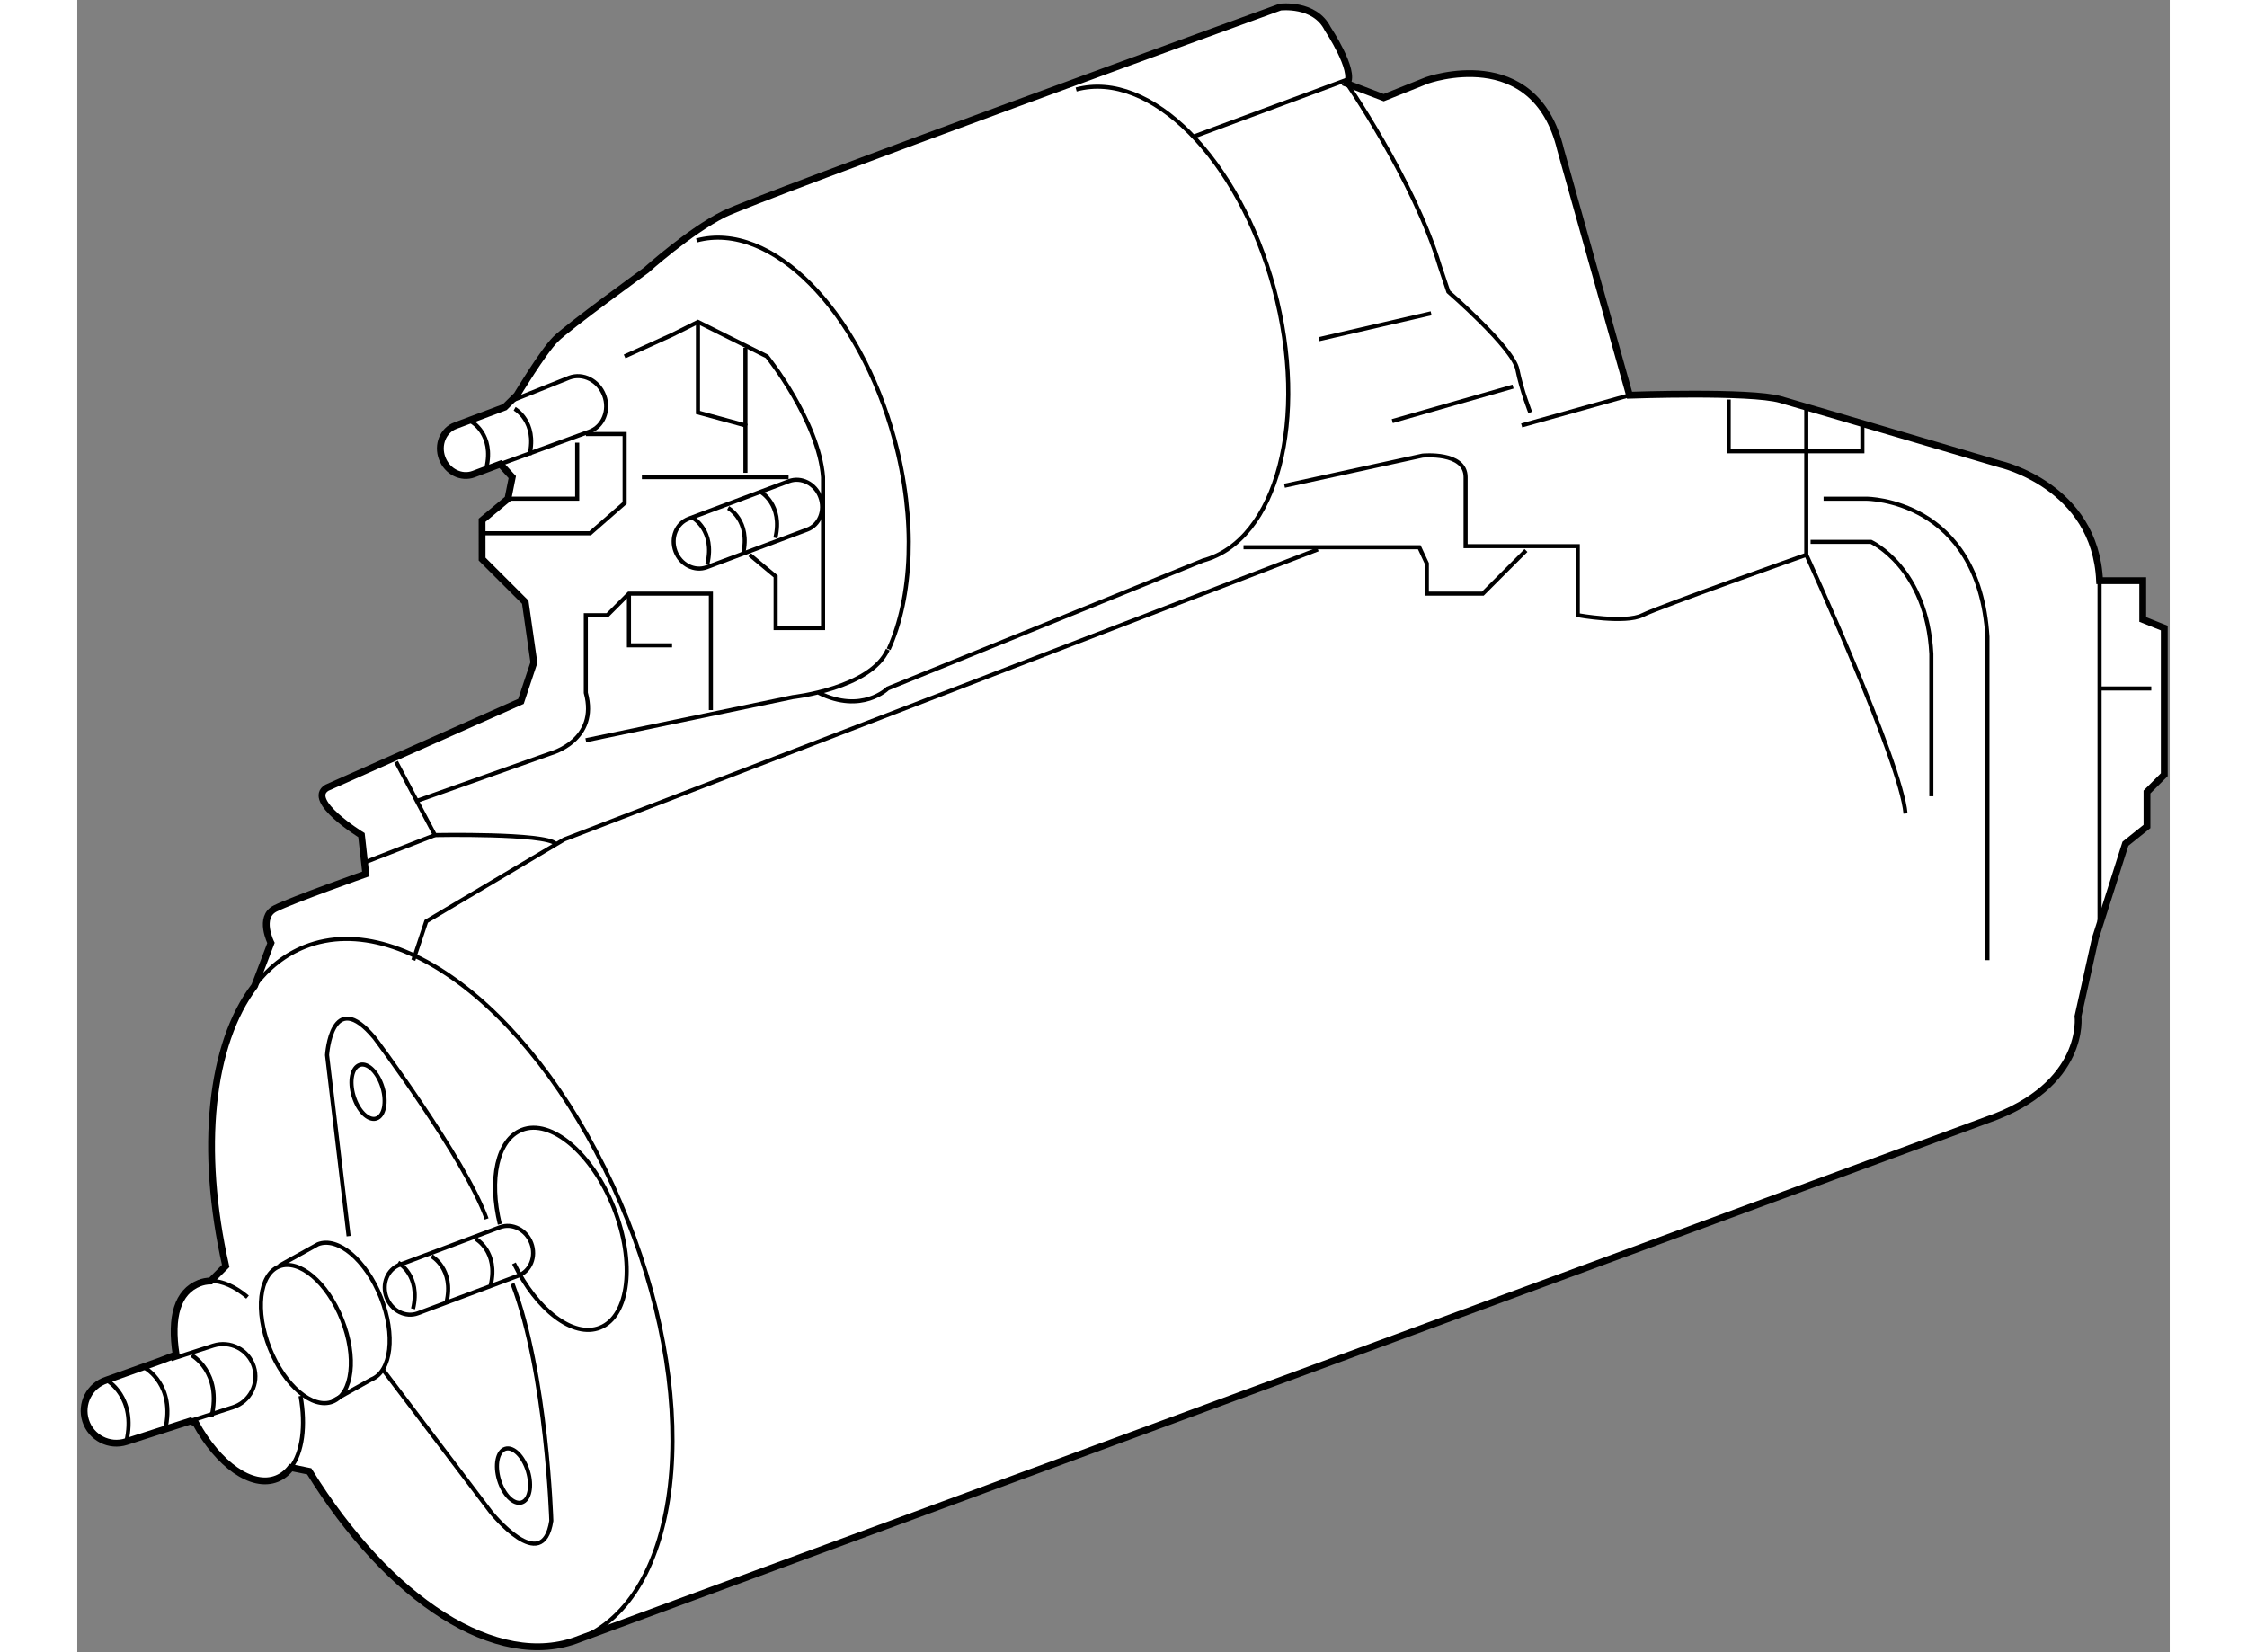<?xml version="1.0" encoding="utf-8"?>
<!-- Generator: Adobe Illustrator 15.1.0, SVG Export Plug-In . SVG Version: 6.00 Build 0)  -->
<!DOCTYPE svg PUBLIC "-//W3C//DTD SVG 1.1//EN" "http://www.w3.org/Graphics/SVG/1.1/DTD/svg11.dtd">
<svg version="1.1" xmlns="http://www.w3.org/2000/svg" xmlns:xlink="http://www.w3.org/1999/xlink" x="0px" y="0px" width="244.8px"
	 height="180px" viewBox="74.727 52.33 153.275 121.027" enable-background="new 0 0 244.8 180" xml:space="preserve">
	
<rect x="74.727" y="52.33" width="153.275" height="121.027" fill="#808080" stroke="none"/>
	
<g><path fill="#FFFFFF" stroke="#000000" stroke-width="0.5" d="M106.926,81.281c0,0,1.895-3.158,2.842-4.106
			c0.948-0.946,6.634-5.055,6.634-5.055s3.16-2.844,5.688-4.107c2.528-1.262,40.753-15.163,40.753-15.163s2.524-0.315,3.474,1.581
			c0,0,2.054,3.078,1.422,4.025l2.686,1.027l3.159-1.262c0,0,7.897-2.845,9.792,5.053l5.054,18.007c0,0,8.844-0.315,11.058,0.316
			c2.209,0.63,16.109,4.738,16.109,4.738s6.949,1.578,7.267,8.53h3.16v2.843l1.578,0.63v10.742l-1.267,1.265v2.526l-1.577,1.263
			l-2.21,6.951l-1.266,5.686c0,0,0.634,5.054-6.633,7.582l-103.156,38.035c-6.002,2.38-13.985-2.893-19.777-12.283l-1.336-0.271
			c-0.283,0.37-0.631,0.648-1.042,0.811c-1.823,0.728-4.29-1.05-5.942-4.085l-0.389-0.137l-4.687,1.507
			c-1.246,0.405-2.581-0.283-2.979-1.529l0,0c-0.4-1.247,0.284-2.58,1.527-2.98l3.843-1.372l1.257-0.48
			c-0.438-2.801,0.105-4.613,1.694-5.245c0.266-0.104,0.548-0.158,0.838-0.161l1.098-1.099c-1.93-8.548-1.124-16.261,2.12-20.516
			l1.197-3.145c0,0-0.952-1.892,0.313-2.525c1.264-0.636,6.633-2.531,6.633-2.531l-0.316-2.844c0,0-4.109-2.523-2.531-3.473
			l14.214-6.324l0.948-2.844l-0.634-4.423l-3.161-3.155l-0.002-2.845l1.896-1.579l0.318-1.58l-0.875-0.955l-1.967,0.738
			c-0.9,0.331-1.93-0.187-2.296-1.168l0,0c-0.369-0.98,0.066-2.049,0.97-2.387l3.616-1.354L106.926,81.281z"></path><path fill="none" stroke="#000000" stroke-width="0.3" d="M106.497,81.704l4.276-1.71c1.002-0.369,2.142,0.21,2.552,1.303l0,0
			c0.408,1.088-0.071,2.274-1.08,2.646l-6.527,2.381"></path><ellipse transform="matrix(0.93 -0.368 0.368 0.93 -48.798 44.209)" fill="none" stroke="#000000" stroke-width="0.3" cx="91.473" cy="150.004" rx="2.85" ry="5.323"></ellipse><path fill="none" stroke="#000000" stroke-width="0.3" d="M105.68,142.007c-0.803-3.289-0.199-6.192,1.606-6.908
			c2.142-0.848,5.158,1.71,6.743,5.707c1.583,4.003,1.129,7.931-1.012,8.778c-1.958,0.778-4.645-1.293-6.303-4.709"></path><path fill="none" stroke="#000000" stroke-width="0.3" d="M93.431,154.954l2.841-1.581c1.464-0.577,1.776-3.264,0.692-6.001
			c-1.083-2.73-3.146-4.479-4.61-3.9l-2.842,1.58"></path><path fill="none" stroke="#000000" stroke-width="0.3" d="M84.495,146.158c0.858-0.008,1.799,0.423,2.703,1.186"></path><path fill="none" stroke="#000000" stroke-width="0.3" d="M111.478,172.394c7.498-2.971,9.084-16.726,3.539-30.73
			c-5.542-14.006-16.112-22.957-23.61-19.989c-1.456,0.577-2.688,1.561-3.688,2.871"></path><path fill="none" stroke="#000000" stroke-width="0.3" d="M91.081,154.586c0.395,2.193,0.133,4.142-0.713,5.245"></path><path fill="none" stroke="#000000" stroke-width="0.3" d="M81.6,151.891l3.082-0.991c1.244-0.4,2.576,0.286,2.979,1.533l0,0
			c0.401,1.244-0.285,2.579-1.532,2.98l-3.131,1.007"></path><path fill="none" stroke="#000000" stroke-width="0.3" d="M129.155,88.746c0.368,0.979-0.062,2.048-0.97,2.385l-7.345,2.749
			c-0.898,0.333-1.929-0.187-2.295-1.17l0,0c-0.368-0.98,0.066-2.048,0.971-2.386l7.344-2.749
			C127.762,87.242,128.79,87.764,129.155,88.746L129.155,88.746z"></path><path fill="none" stroke="#000000" stroke-width="0.3" d="M107.988,143.399c0.366,0.979-0.063,2.048-0.97,2.382l-7.344,2.751
			c-0.897,0.333-1.928-0.187-2.295-1.168l0,0c-0.368-0.984,0.067-2.052,0.97-2.389l7.341-2.748
			C106.593,141.895,107.621,142.415,107.988,143.399L107.988,143.399z"></path><line fill="none" stroke="#000000" stroke-width="0.3" x1="222.862" y1="94.865" x2="222.862" y2="119.819"></line><line fill="none" stroke="#000000" stroke-width="0.3" x1="222.862" y1="102.763" x2="226.651" y2="102.763"></line><path fill="none" stroke="#000000" stroke-width="0.3" d="M120.094,69.943c5.44-1.463,11.928,5.072,14.499,14.599
			c1.583,5.889,1.3,11.541-0.433,15.347"></path><path fill="none" stroke="#000000" stroke-width="0.3" d="M147.897,58.886c5.437-1.464,11.926,5.071,14.494,14.598
			c2.565,9.533,0.233,18.441-5.206,19.906l-23.091,9.372c0,0-1.896,1.893-5.056,0.315"></path><polyline fill="none" stroke="#000000" stroke-width="0.3" points="165.605,92.573 110.399,113.818 100.29,119.821 
			99.343,122.665 		"></polyline><path fill="none" stroke="#000000" stroke-width="0.3" d="M99.659,110.975l9.793-3.474c0,0,3.474-0.949,2.526-4.423v-3.159v-2.526
			h1.581l1.579-1.58h6.002v8.529"></path><path fill="none" stroke="#000000" stroke-width="0.3" d="M111.978,106.554l15.167-3.16c0,0,5.686-0.631,6.95-3.475"></path><path fill="none" stroke="#000000" stroke-width="0.3" d="M114.821,78.438l3.476-1.578l1.896-0.948l5.056,2.526
			c0,0,3.79,4.739,4.107,8.846v11.055h-3.474v-3.789l-1.896-1.579"></path><polyline fill="none" stroke="#000000" stroke-width="0.3" points="111.987,84.124 114.821,84.124 114.821,89.179 112.295,91.392 
			105.978,91.392 104.396,91.392 		"></polyline><polyline fill="none" stroke="#000000" stroke-width="0.3" points="106.275,88.859 111.347,88.859 111.347,84.756 		"></polyline><path fill="none" stroke="#000000" stroke-width="0.3" d="M98.08,108.133l2.843,5.369c0,0,8.055-0.156,8.845,0.632"></path><line fill="none" stroke="#000000" stroke-width="0.3" x1="100.922" y1="113.502" x2="95.925" y2="115.447"></line><polyline fill="none" stroke="#000000" stroke-width="0.3" points="120.193,75.912 120.193,82.544 123.67,83.493 123.67,86.966 		
			"></polyline><line fill="none" stroke="#000000" stroke-width="0.3" x1="123.67" y1="83.493" x2="123.67" y2="77.806"></line><line fill="none" stroke="#000000" stroke-width="0.3" x1="116.086" y1="87.283" x2="126.83" y2="87.283"></line><path fill="none" stroke="#000000" stroke-width="0.3" d="M156.521,62.327l11.06-4.105c0,0,5.053,7.264,6.946,13.581l0.634,1.896
			c0,0,4.736,4.105,5.054,5.687c0.316,1.58,0.947,3.159,0.947,3.159"></path><line fill="none" stroke="#000000" stroke-width="0.3" x1="188.429" y1="81.281" x2="180.531" y2="83.493"></line><polyline fill="none" stroke="#000000" stroke-width="0.3" points="160.156,92.416 173.029,92.416 173.583,93.602 173.583,95.813 
			177.688,95.813 180.847,92.655 		"></polyline><path fill="none" stroke="#000000" stroke-width="0.3" d="M163.156,87.913l10.11-2.208c0,0,3.158-0.318,3.158,1.578v5.056h8.216
			v5.054c0,0,3.476,0.629,4.735,0c1.264-0.633,12.005-4.423,12.005-4.423V82.228"></path><polyline fill="none" stroke="#000000" stroke-width="0.3" points="195.695,81.597 195.695,85.387 205.488,85.387 205.488,83.493 
					"></polyline><path fill="none" stroke="#000000" stroke-width="0.3" d="M202.646,88.862h3.155c0,0,8.218,0.001,8.847,10.111v23.691"></path><path fill="none" stroke="#000000" stroke-width="0.3" d="M201.381,92.97c0,0,6.948,15.163,7.267,18.952"></path><path fill="none" stroke="#000000" stroke-width="0.3" d="M201.695,92.021h4.424c0,0,4.105,1.894,4.421,8.213v10.424"></path><line fill="none" stroke="#000000" stroke-width="0.3" x1="171.053" y1="83.177" x2="179.899" y2="80.65"></line><line fill="none" stroke="#000000" stroke-width="0.3" x1="165.683" y1="77.175" x2="173.898" y2="75.28"></line><polyline fill="none" stroke="#000000" stroke-width="0.3" points="115.138,95.813 115.138,99.603 118.296,99.603 		"></polyline><path fill="none" stroke="#000000" stroke-width="0.3" d="M94.604,142.88l-1.58-13.266c0,0,0.317-5.054,3.476-1.264
			c0,0,6.634,8.844,8.212,13.269"></path><path fill="none" stroke="#000000" stroke-width="0.3" d="M97.132,152.675l7.897,10.424c0,0,3.792,4.738,4.422,0.633
			c0,0-0.317-10.739-2.844-17.374"></path><path fill="none" stroke="#000000" stroke-width="0.3" d="M97.083,131.979c0.329,1.084,0.123,2.108-0.462,2.287
			c-0.585,0.177-1.326-0.564-1.652-1.648c-0.33-1.086-0.123-2.105,0.462-2.284C96.015,130.155,96.754,130.893,97.083,131.979z"></path><ellipse transform="matrix(0.957 -0.289 0.289 0.957 -41.854 37.762)" fill="none" stroke="#000000" stroke-width="0.3" cx="106.767" cy="160.412" rx="1.105" ry="2.055"></ellipse><path fill="none" stroke="#000000" stroke-width="0.3" d="M76.868,153.42c0,0,2.227,1.236,1.452,4.51"></path><path fill="none" stroke="#000000" stroke-width="0.3" d="M79.712,152.55c0,0,2.227,1.235,1.453,4.51"></path><path fill="none" stroke="#000000" stroke-width="0.3" d="M83.109,151.604c0,0,2.227,1.233,1.452,4.506"></path><path fill="none" stroke="#000000" stroke-width="0.3" d="M103.606,83.221c0,0,1.672,0.928,1.09,3.383"></path><path fill="none" stroke="#000000" stroke-width="0.3" d="M106.765,82.273c0,0,1.67,0.927,1.089,3.382"></path><path fill="none" stroke="#000000" stroke-width="0.3" d="M103.921,143.081c0,0,1.672,0.929,1.091,3.386"></path><path fill="none" stroke="#000000" stroke-width="0.3" d="M124.772,88.353c0,0,1.672,0.928,1.091,3.385"></path><path fill="none" stroke="#000000" stroke-width="0.3" d="M122.402,89.538c0,0,1.673,0.928,1.093,3.383"></path><path fill="none" stroke="#000000" stroke-width="0.3" d="M119.794,90.249c0,0,1.672,0.927,1.089,3.383"></path><path fill="none" stroke="#000000" stroke-width="0.3" d="M100.682,144.349c0,0,1.672,0.927,1.09,3.381"></path><path fill="none" stroke="#000000" stroke-width="0.3" d="M98.233,144.821c0,0,1.672,0.927,1.09,3.384"></path></g>


</svg>